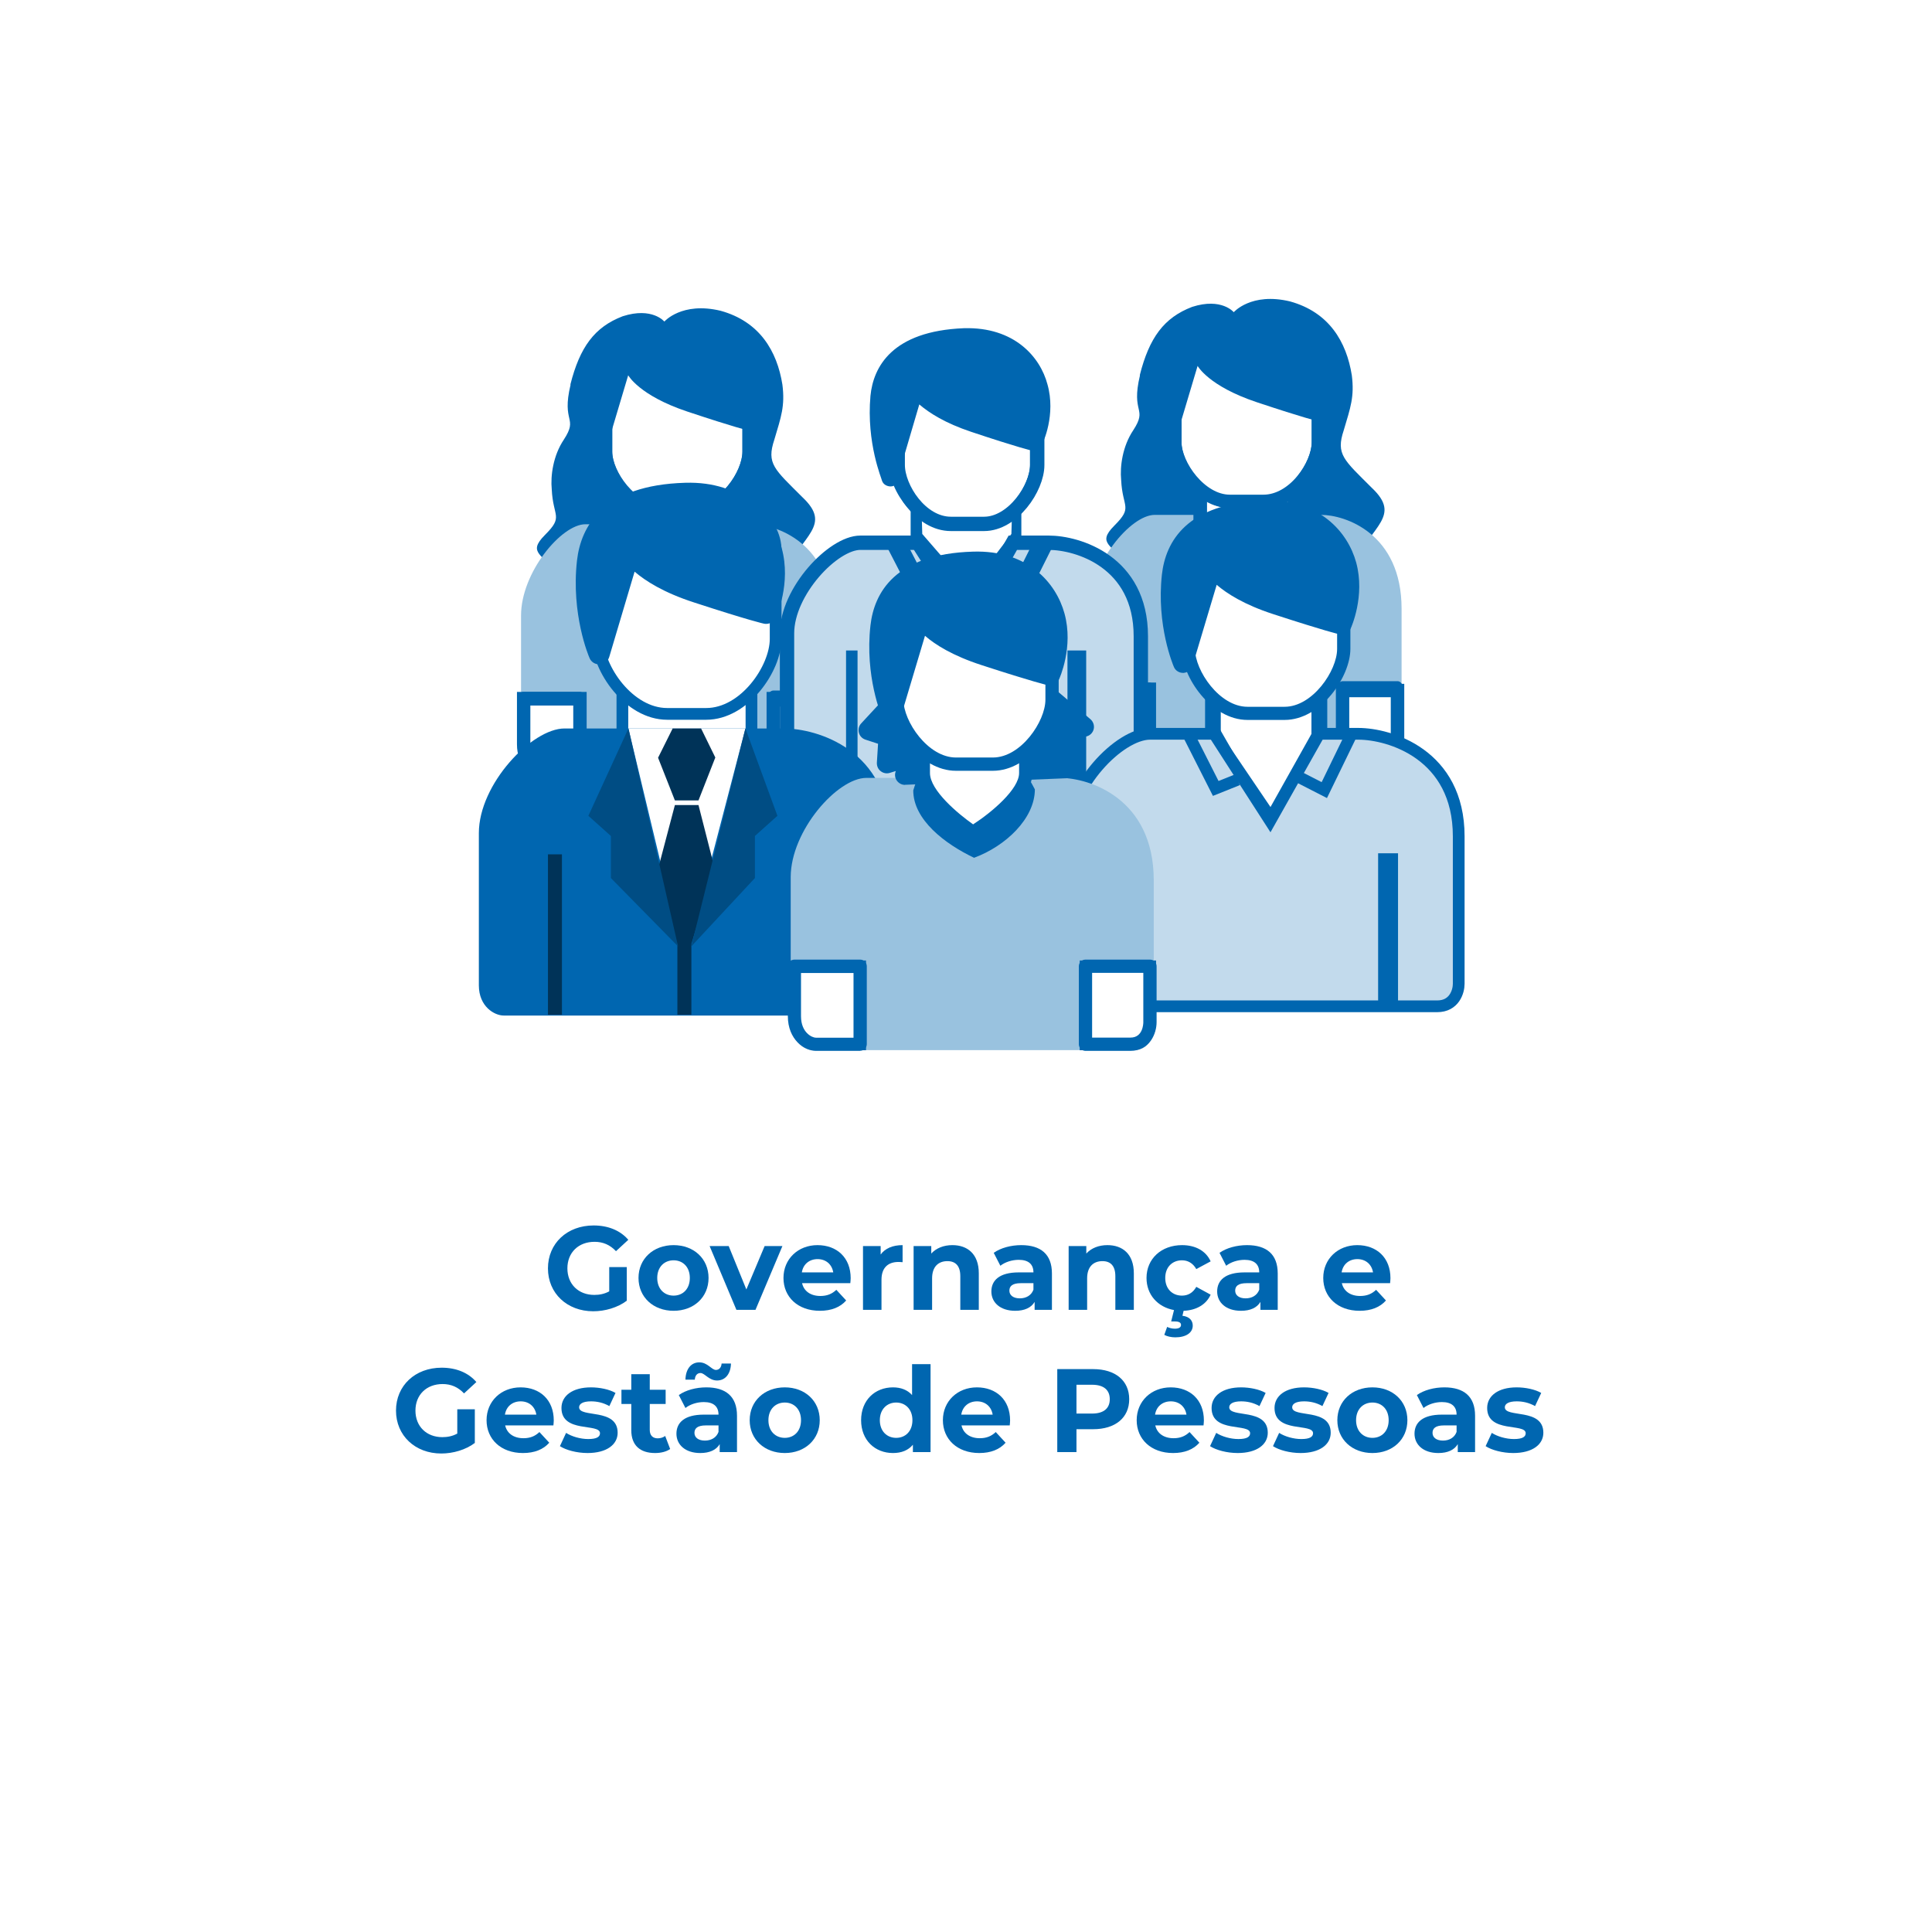 <?xml version="1.0" encoding="UTF-8"?>
<svg id="Camada_2" data-name="Camada 2" xmlns="http://www.w3.org/2000/svg" xmlns:xlink="http://www.w3.org/1999/xlink" viewBox="0 0 163 163">
  <defs>
    <style>
      .cls-1, .cls-2, .cls-3, .cls-4, .cls-5 {
        fill: #fff;
      }

      .cls-1, .cls-2, .cls-3, .cls-6, .cls-7, .cls-8, .cls-9 {
        stroke: #0066b0;
        stroke-miterlimit: 10;
      }

      .cls-1, .cls-7, .cls-8 {
        stroke-width: .99px;
      }

      .cls-2, .cls-9 {
        stroke-width: 1.21px;
      }

      .cls-3 {
        stroke-width: 1.13px;
      }

      .cls-10 {
        fill: #3e3d40;
      }

      .cls-11 {
        fill: #99c2df;
      }

      .cls-12 {
        fill: #0066b0;
      }

      .cls-13 {
        fill: #1d4308;
      }

      .cls-14 {
        fill: #003358;
      }

      .cls-15 {
        fill: #004d84;
      }

      .cls-16 {
        fill: #fae1d5;
      }

      .cls-5 {
        filter: url(#drop-shadow-1);
      }

      .cls-6 {
        stroke-width: 1.63px;
      }

      .cls-6, .cls-7 {
        fill: none;
      }

      .cls-8, .cls-9 {
        fill: #c2daec;
      }
    </style>
    <filter id="drop-shadow-1" x="0" y="0" width="163" height="163" filterUnits="userSpaceOnUse">
      <feOffset dx="0" dy="3"/>
      <feGaussianBlur result="blur" stdDeviation="5"/>
      <feFlood flood-color="#000" flood-opacity=".35"/>
      <feComposite in2="blur" operator="in"/>
      <feComposite in="SourceGraphic"/>
    </filter>
  </defs>
  <g id="Camada_2-2" data-name="Camada 2">
    <g>
      <rect class="cls-5" x="15.49" y="12.47" width="132.49" height="132.49" rx="10.43" ry="10.43"/>
      <g>
        <path class="cls-12" d="M51.4,106.9h1.48v2.84c-.77.58-1.83.89-2.83.89-2.2,0-3.82-1.51-3.82-3.62s1.62-3.62,3.85-3.62c1.23,0,2.25.42,2.93,1.21l-1.04.96c-.51-.54-1.1-.79-1.81-.79-1.36,0-2.29.91-2.29,2.24s.93,2.24,2.27,2.24c.44,0,.85-.08,1.26-.3v-2.05Z"/>
        <path class="cls-12" d="M53.87,107.82c0-1.62,1.25-2.77,2.96-2.77s2.95,1.15,2.95,2.77-1.24,2.77-2.95,2.77-2.96-1.15-2.96-2.77ZM58.2,107.82c0-.93-.59-1.49-1.37-1.49s-1.38.56-1.38,1.49.6,1.49,1.38,1.49,1.37-.56,1.37-1.49Z"/>
        <path class="cls-12" d="M66.01,105.13l-2.27,5.38h-1.61l-2.26-5.38h1.61l1.49,3.66,1.54-3.66h1.5Z"/>
        <path class="cls-12" d="M71.74,108.26h-4.07c.15.67.72,1.08,1.54,1.08.57,0,.98-.17,1.35-.52l.83.9c-.5.57-1.25.87-2.22.87-1.86,0-3.07-1.17-3.07-2.77s1.23-2.77,2.87-2.77,2.8,1.06,2.8,2.79c0,.12-.02.29-.03.42ZM67.65,107.35h2.65c-.11-.68-.62-1.12-1.32-1.12s-1.22.43-1.33,1.12Z"/>
        <path class="cls-12" d="M76.15,105.05v1.44c-.13-.01-.23-.02-.35-.02-.86,0-1.43.47-1.43,1.5v2.54h-1.56v-5.38h1.49v.71c.38-.52,1.02-.79,1.85-.79Z"/>
        <path class="cls-12" d="M82.58,107.43v3.08h-1.56v-2.84c0-.87-.4-1.27-1.09-1.27-.75,0-1.29.46-1.29,1.45v2.66h-1.56v-5.38h1.49v.63c.42-.46,1.05-.71,1.78-.71,1.27,0,2.23.74,2.23,2.38Z"/>
        <path class="cls-12" d="M88.75,107.44v3.07h-1.46v-.67c-.29.49-.85.75-1.64.75-1.26,0-2.01-.7-2.01-1.63s.67-1.61,2.31-1.61h1.24c0-.67-.4-1.06-1.24-1.06-.57,0-1.16.19-1.55.5l-.56-1.09c.59-.42,1.46-.65,2.32-.65,1.64,0,2.59.76,2.59,2.39ZM87.19,108.81v-.55h-1.07c-.73,0-.96.27-.96.63,0,.39.33.65.88.65.52,0,.97-.24,1.15-.73Z"/>
        <path class="cls-12" d="M95.66,107.43v3.08h-1.56v-2.84c0-.87-.4-1.27-1.09-1.27-.75,0-1.29.46-1.29,1.45v2.66h-1.56v-5.38h1.49v.63c.42-.46,1.05-.71,1.78-.71,1.27,0,2.23.74,2.23,2.38Z"/>
        <path class="cls-12" d="M100.93,108.57l1.21.66c-.37.83-1.21,1.32-2.28,1.36l-.1.42c.61.07.87.42.87.83,0,.61-.58.99-1.47.99-.35,0-.7-.08-.93-.21l.24-.67c.19.09.41.15.65.15.37,0,.52-.13.52-.32,0-.17-.14-.29-.49-.29h-.34l.24-.96c-1.39-.26-2.32-1.31-2.32-2.71,0-1.62,1.25-2.77,3-2.77,1.13,0,2.02.49,2.41,1.37l-1.21.65c-.29-.51-.72-.74-1.21-.74-.79,0-1.41.55-1.41,1.49s.62,1.49,1.41,1.49c.49,0,.92-.22,1.21-.74Z"/>
        <path class="cls-12" d="M107.8,107.44v3.07h-1.46v-.67c-.29.49-.85.75-1.64.75-1.26,0-2.01-.7-2.01-1.63s.67-1.61,2.31-1.61h1.24c0-.67-.4-1.06-1.24-1.06-.57,0-1.16.19-1.55.5l-.56-1.09c.59-.42,1.46-.65,2.32-.65,1.64,0,2.59.76,2.59,2.39ZM106.24,108.81v-.55h-1.07c-.73,0-.96.27-.96.63,0,.39.33.65.88.65.52,0,.97-.24,1.15-.73Z"/>
        <path class="cls-12" d="M117.28,108.26h-4.07c.15.67.72,1.08,1.54,1.08.57,0,.98-.17,1.35-.52l.83.9c-.5.57-1.25.87-2.22.87-1.86,0-3.07-1.17-3.07-2.77s1.23-2.77,2.87-2.77,2.8,1.06,2.8,2.79c0,.12-.02.29-.03.42ZM113.19,107.35h2.65c-.11-.68-.62-1.12-1.32-1.12s-1.22.43-1.33,1.12Z"/>
        <path class="cls-12" d="M38.58,118.9h1.48v2.84c-.77.58-1.83.89-2.83.89-2.2,0-3.82-1.51-3.82-3.62s1.62-3.62,3.85-3.62c1.23,0,2.25.42,2.93,1.21l-1.04.96c-.51-.54-1.1-.79-1.81-.79-1.36,0-2.29.91-2.29,2.24s.93,2.24,2.27,2.24c.44,0,.85-.08,1.26-.3v-2.05Z"/>
        <path class="cls-12" d="M46.69,120.26h-4.07c.15.67.72,1.08,1.54,1.08.57,0,.98-.17,1.35-.52l.83.9c-.5.57-1.25.87-2.22.87-1.86,0-3.07-1.17-3.07-2.77s1.23-2.77,2.87-2.77,2.8,1.06,2.8,2.79c0,.12-.02.29-.03.42ZM42.6,119.35h2.65c-.11-.68-.62-1.12-1.32-1.12s-1.22.43-1.33,1.12Z"/>
        <path class="cls-12" d="M47.24,122.01l.52-1.12c.48.31,1.21.52,1.87.52.72,0,.99-.19.99-.49,0-.88-3.25.02-3.25-2.13,0-1.02.92-1.74,2.49-1.74.74,0,1.56.17,2.07.47l-.52,1.11c-.53-.3-1.06-.4-1.55-.4-.7,0-1,.22-1,.5,0,.92,3.25.03,3.25,2.15,0,1-.93,1.71-2.54,1.71-.91,0-1.83-.25-2.33-.58Z"/>
        <path class="cls-12" d="M56.54,122.25c-.32.23-.79.34-1.27.34-1.27,0-2.01-.65-2.01-1.93v-2.21h-.83v-1.2h.83v-1.31h1.56v1.31h1.34v1.2h-1.34v2.19c0,.46.25.71.67.71.23,0,.46-.07.63-.2l.42,1.1Z"/>
        <path class="cls-12" d="M62.18,119.44v3.07h-1.46v-.67c-.29.49-.85.75-1.64.75-1.26,0-2.01-.7-2.01-1.63s.67-1.61,2.31-1.61h1.24c0-.67-.4-1.06-1.24-1.06-.57,0-1.16.19-1.55.5l-.56-1.09c.59-.42,1.46-.65,2.32-.65,1.64,0,2.59.76,2.59,2.39ZM58.62,116.4h-.79c.02-.89.47-1.46,1.17-1.46s1.04.64,1.4.64c.27,0,.46-.21.48-.54h.79c-.02.86-.47,1.43-1.17,1.43s-1.04-.63-1.4-.63c-.27,0-.46.2-.48.56ZM60.62,120.81v-.55h-1.07c-.73,0-.96.27-.96.63,0,.39.33.65.88.65.52,0,.97-.24,1.15-.73Z"/>
        <path class="cls-12" d="M63.25,119.82c0-1.62,1.25-2.77,2.96-2.77s2.95,1.15,2.95,2.77-1.24,2.77-2.95,2.77-2.96-1.15-2.96-2.77ZM67.58,119.82c0-.93-.59-1.49-1.37-1.49s-1.38.56-1.38,1.49.6,1.49,1.38,1.49,1.37-.56,1.37-1.49Z"/>
        <path class="cls-12" d="M78.51,115.09v7.42h-1.49v-.62c-.39.47-.96.7-1.68.7-1.52,0-2.69-1.08-2.69-2.77s1.17-2.77,2.69-2.77c.66,0,1.22.21,1.61.65v-2.61h1.56ZM76.98,119.82c0-.93-.6-1.49-1.37-1.49s-1.38.56-1.38,1.49.6,1.49,1.38,1.49,1.37-.56,1.37-1.49Z"/>
        <path class="cls-12" d="M85.19,120.26h-4.07c.15.67.72,1.08,1.54,1.08.57,0,.98-.17,1.35-.52l.83.9c-.5.57-1.25.87-2.22.87-1.86,0-3.07-1.17-3.07-2.77s1.23-2.77,2.87-2.77,2.8,1.06,2.8,2.79c0,.12-.02.29-.03.42ZM81.1,119.35h2.65c-.11-.68-.62-1.12-1.32-1.12s-1.22.43-1.33,1.12Z"/>
        <path class="cls-12" d="M95.27,118.05c0,1.56-1.17,2.53-3.04,2.53h-1.41v1.93h-1.62v-7h3.03c1.87,0,3.04.97,3.04,2.54ZM93.63,118.05c0-.77-.5-1.22-1.49-1.22h-1.32v2.43h1.32c.99,0,1.49-.45,1.49-1.21Z"/>
        <path class="cls-12" d="M101.54,120.26h-4.07c.15.67.72,1.08,1.54,1.08.57,0,.98-.17,1.35-.52l.83.9c-.5.57-1.25.87-2.22.87-1.86,0-3.07-1.17-3.07-2.77s1.23-2.77,2.87-2.77,2.8,1.06,2.8,2.79c0,.12-.02.29-.03.42ZM97.45,119.35h2.65c-.11-.68-.62-1.12-1.32-1.12s-1.22.43-1.33,1.12Z"/>
        <path class="cls-12" d="M102.09,122.01l.52-1.12c.48.31,1.21.52,1.87.52.72,0,.99-.19.99-.49,0-.88-3.25.02-3.25-2.13,0-1.02.92-1.74,2.49-1.74.74,0,1.56.17,2.07.47l-.52,1.11c-.53-.3-1.06-.4-1.55-.4-.7,0-1,.22-1,.5,0,.92,3.25.03,3.25,2.15,0,1-.93,1.71-2.54,1.71-.91,0-1.83-.25-2.33-.58Z"/>
        <path class="cls-12" d="M107.4,122.01l.52-1.12c.48.31,1.21.52,1.87.52.72,0,.99-.19.99-.49,0-.88-3.25.02-3.25-2.13,0-1.02.92-1.74,2.49-1.74.74,0,1.56.17,2.07.47l-.52,1.11c-.53-.3-1.06-.4-1.55-.4-.7,0-1,.22-1,.5,0,.92,3.25.03,3.25,2.15,0,1-.93,1.71-2.54,1.71-.91,0-1.83-.25-2.33-.58Z"/>
        <path class="cls-12" d="M112.83,119.82c0-1.62,1.25-2.77,2.96-2.77s2.95,1.15,2.95,2.77-1.24,2.77-2.95,2.77-2.96-1.15-2.96-2.77ZM117.16,119.82c0-.93-.59-1.49-1.37-1.49s-1.38.56-1.38,1.49.6,1.49,1.38,1.49,1.37-.56,1.37-1.49Z"/>
        <path class="cls-12" d="M124.45,119.44v3.07h-1.46v-.67c-.29.49-.85.75-1.64.75-1.26,0-2.01-.7-2.01-1.63s.67-1.61,2.31-1.61h1.24c0-.67-.4-1.06-1.24-1.06-.57,0-1.16.19-1.55.5l-.56-1.09c.59-.42,1.46-.65,2.32-.65,1.64,0,2.59.76,2.59,2.39ZM122.89,120.81v-.55h-1.07c-.73,0-.96.27-.96.63,0,.39.33.65.88.65.52,0,.97-.24,1.15-.73Z"/>
        <path class="cls-12" d="M125.34,122.01l.52-1.12c.48.31,1.21.52,1.87.52.72,0,.99-.19.99-.49,0-.88-3.25.02-3.25-2.13,0-1.02.92-1.74,2.49-1.74.74,0,1.56.17,2.07.47l-.52,1.11c-.53-.3-1.06-.4-1.55-.4-.7,0-1,.22-1,.5,0,.92,3.25.03,3.25,2.15,0,1-.93,1.71-2.54,1.71-.91,0-1.83-.25-2.33-.58Z"/>
      </g>
      <g>
        <g>
          <path class="cls-12" d="M96.18,31.66c-.79,3.28.68,2.72-.57,4.64-.91,1.36-1.13,3.06-1.02,4.19.11,2.38,1.02,2.26-.57,3.85s0,1.58.79,3.28c.79,1.58,10.53,4.87,12.91,4.08s4.87-.79,6.45-4.08c1.58-3.28,4.08-4.08,1.58-6.45-2.38-2.38-3.06-2.83-2.38-4.87.57-1.92.91-2.83.68-4.64-.45-2.83-1.92-5.32-5.21-6.23-3.28-.79-4.75.91-4.75.91,0,0-1.02-1.25-3.51-.45-2.38.91-3.62,2.6-4.42,5.77Z"/>
          <path class="cls-11" d="M93.57,64.61c-.57,0-1.58-.68-1.58-2.26v-11.21c0-3.62,3.4-7.7,5.43-7.7h14.04c2.04,0,6.79,1.58,6.79,7.92v11.43c0,.57-.34,1.7-1.47,1.7-.57,0-6.34,2.72-12,2.72-5.66.11-11.21-2.6-11.21-2.6Z"/>
          <path class="cls-15" d="M109.65,44.34c0,2.26-1.92,5.32-4.42,5.32s-4.42-2.94-4.42-5.21c.57-2.15,2.04-3.51,4.42-3.51s3.51,1.36,4.42,3.4Z"/>
          <g>
            <path class="cls-3" d="M101.27,39.25v8.04c0,2.04,1.47,4.64,3.85,4.64s4.08-2.49,4.08-4.64v-8.04h-7.92Z"/>
            <path class="cls-12" d="M105.12,52.04c-.11,0-.23,0-.34-.11-.45-.23-4.08-2.49-4.08-4.75v-8.04c0-.34.23-.57.57-.57h7.92c.34,0,.57.23.57.57v8.04c0,2.38-3.96,4.53-4.3,4.75-.11.11-.23.11-.34.11ZM101.72,39.81v7.47c0,1.36,1.36,3.96,3.4,3.96,1.92,0,3.62-2.72,3.62-3.96v-7.47s-7.02,0-7.02,0Z"/>
          </g>
          <g>
            <path class="cls-3" d="M111.23,37.32c0,1.92-2.04,4.98-4.64,4.98h-2.83c-2.49,0-4.64-3.06-4.64-4.98v-6.57c0-1.92,2.04-3.51,4.64-3.51h2.83c2.49,0,4.64,1.58,4.64,3.51v6.57Z"/>
            <path class="cls-12" d="M106.7,42.87h-2.83c-2.83,0-5.09-3.4-5.09-5.55v-6.57c0-2.15,2.26-3.96,5.09-3.96h2.83c2.83,0,5.09,1.81,5.09,3.96v6.57c0,2.26-2.26,5.55-5.09,5.55ZM103.76,27.81c-2.26,0-4.08,1.36-4.08,2.94v6.57c0,1.7,1.92,4.53,4.08,4.53h2.83c2.15,0,4.08-2.83,4.08-4.53v-6.57c0-1.58-1.81-2.94-4.08-2.94,0,0-2.83,0-2.83,0Z"/>
          </g>
          <g>
            <path class="cls-12" d="M105.12,26.57c-3.62.11-6.79,1.25-7.25,5.09s.91,6.79.91,6.79l2.26-7.58s.91,1.7,4.98,3.06c4.08,1.36,5.09,1.58,5.09,1.58,0,0,1.02-2.26.34-4.64-.57-2.38-2.72-4.42-6.34-4.3Z"/>
            <path class="cls-12" d="M105.46,27.36h-.23c-4.08.11-6.23,1.58-6.45,4.42-.11,1.47-.11,2.83.11,3.85l1.47-4.98c.11-.34.34-.57.68-.57s.57.11.79.45c0,0,.91,1.47,4.53,2.72,2.38.79,3.74,1.13,4.42,1.36.23-.79.45-2.15.11-3.51-.79-2.38-2.72-3.74-5.43-3.74Z"/>
          </g>
          <g>
            <g>
              <path class="cls-3" d="M96.97,61.89h0v-3.74h-4.75v3.85c0,1.58,1.02,2.15,1.58,2.15h3.17v-2.26Z"/>
              <path class="cls-12" d="M96.97,64.72h-3.17c-.79,0-2.04-.91-2.04-2.72v-3.85c0-.34.23-.57.45-.57h4.75c.23,0,.45.23.45.57v3.74h0v2.38c0,.23-.23.45-.45.45ZM92.67,58.61v3.4c0,1.25.79,1.7,1.13,1.7h2.72v-1.81h0v-3.17h-3.85v-.11Z"/>
            </g>
            <g>
              <path class="cls-3" d="M113.27,58.15v6h0v.11h3.28c1.13,0,1.36-1.13,1.36-1.7v-4.3h-4.64v-.11Z"/>
              <path class="cls-12" d="M116.55,64.72h-3.28c-.23,0-.45-.23-.45-.57v-6.11c0-.34.23-.57.45-.57h4.64c.23,0,.45.23.45.57v4.3c0,1.02-.45,2.38-1.81,2.38ZM113.72,63.7h2.72c.91,0,.91-1.13.91-1.25v-3.85h-3.74v5.09h.11Z"/>
            </g>
          </g>
        </g>
        <g>
          <path class="cls-12" d="M48.14,32.45c-.79,3.28.68,2.72-.57,4.64-.91,1.36-1.13,3.06-1.02,4.19.11,2.38,1.02,2.26-.57,3.85s0,1.58.79,3.28c.79,1.58,10.53,4.87,12.91,4.08s4.87-.79,6.45-4.08,4.08-4.08,1.58-6.45c-2.38-2.38-3.06-2.83-2.38-4.87.57-1.92.91-2.83.68-4.64-.45-2.83-1.92-5.32-5.21-6.23-3.28-.79-4.75.91-4.75.91,0,0-1.02-1.25-3.51-.45-2.38.91-3.62,2.6-4.42,5.77Z"/>
          <path class="cls-11" d="M45.54,65.4c-.57,0-1.58-.68-1.58-2.26v-11.21c0-3.62,3.4-7.7,5.43-7.7h14.04c2.04,0,6.79,1.58,6.79,7.92v11.43c0,.57-.34,1.7-1.47,1.7-.57,0-6.34,2.72-12,2.72-5.66.11-11.21-2.6-11.21-2.6Z"/>
          <path class="cls-15" d="M61.61,45.13c0,2.26-1.92,5.32-4.42,5.32s-4.42-2.94-4.42-5.21c.57-2.15,2.04-3.51,4.42-3.51s3.51,1.36,4.42,3.4Z"/>
          <g>
            <path class="cls-3" d="M53.24,40.04v8.04c0,2.04,1.47,4.64,3.85,4.64s4.08-2.49,4.08-4.64v-8.04h-7.92Z"/>
            <path class="cls-12" d="M57.08,52.83c-.11,0-.23,0-.34-.11-.45-.23-4.08-2.49-4.08-4.75v-8.04c0-.34.23-.57.57-.57h7.92c.34,0,.57.23.57.57v8.04c0,2.38-3.96,4.53-4.3,4.75-.11.11-.23.11-.34.11ZM53.69,40.6v7.47c0,1.36,1.36,3.96,3.4,3.96,1.92,0,3.62-2.72,3.62-3.96v-7.47s-7.02,0-7.02,0Z"/>
          </g>
          <g>
            <path class="cls-3" d="M63.2,38.11c0,1.92-2.04,4.98-4.64,4.98h-2.83c-2.49,0-4.64-3.06-4.64-4.98v-6.57c0-1.92,2.04-3.51,4.64-3.51h2.83c2.49,0,4.64,1.58,4.64,3.51v6.57Z"/>
            <path class="cls-12" d="M58.67,43.66h-2.83c-2.83,0-5.09-3.4-5.09-5.55v-6.57c0-2.15,2.26-3.96,5.09-3.96h2.83c2.83,0,5.09,1.81,5.09,3.96v6.57c0,2.26-2.26,5.55-5.09,5.55ZM55.73,28.6c-2.26,0-4.08,1.36-4.08,2.94v6.57c0,1.7,1.92,4.53,4.08,4.53h2.83c2.15,0,4.08-2.83,4.08-4.53v-6.57c0-1.58-1.81-2.94-4.08-2.94,0,0-2.83,0-2.83,0Z"/>
          </g>
          <g>
            <path class="cls-12" d="M57.08,27.36c-3.62.11-6.79,1.25-7.25,5.09s.91,6.79.91,6.79l2.26-7.58s.91,1.7,4.98,3.06c4.08,1.36,5.09,1.58,5.09,1.58,0,0,1.02-2.26.34-4.64-.57-2.38-2.72-4.42-6.34-4.3Z"/>
            <path class="cls-12" d="M57.42,28.15h-.23c-4.08.11-6.23,1.58-6.45,4.42-.11,1.47-.11,2.83.11,3.85l1.47-4.98c.11-.34.34-.57.68-.57s.57.11.79.45c0,0,.91,1.47,4.53,2.72,2.38.79,3.74,1.13,4.42,1.36.23-.79.45-2.15.11-3.51-.79-2.38-2.72-3.74-5.43-3.74Z"/>
          </g>
          <g>
            <g>
              <path class="cls-3" d="M48.93,62.68h0v-3.74h-4.75v3.85c0,1.58,1.02,2.15,1.58,2.15h3.17v-2.26Z"/>
              <path class="cls-12" d="M48.93,65.51h-3.17c-.79,0-2.04-.91-2.04-2.72v-3.85c0-.34.23-.57.45-.57h4.75c.23,0,.45.23.45.57v3.74h0v2.38c0,.23-.23.45-.45.45ZM44.63,59.4v3.4c0,1.25.79,1.7,1.13,1.7h2.72v-1.81h0v-3.17h-3.85v-.11Z"/>
            </g>
            <g>
              <path class="cls-3" d="M65.24,58.94v6h0v.11h3.28c1.13,0,1.36-1.13,1.36-1.7v-4.3h-4.64v-.11Z"/>
              <path class="cls-12" d="M68.52,65.51h-3.28c-.23,0-.45-.23-.45-.57v-6.11c0-.34.23-.57.45-.57h4.64c.23,0,.45.23.45.57v4.3c0,1.02-.45,2.38-1.81,2.38ZM65.69,64.49h2.72c.91,0,.91-1.13.91-1.25v-3.85h-3.74v5.09h.11Z"/>
            </g>
          </g>
        </g>
        <g>
          <path class="cls-12" d="M85.45,46.63l-3.52,5.58c-.36,0-5.1-5.95-5.1-6.31v-9.1c0-2.91,1.7-5.1,3.76-5.1h1.82c2.06,0,3.76,2.31,3.76,5.1v9.1c0,.36-.36.73-.73.73ZM77.81,45.05l4,4.61,3.52-4.61.24-8.37c0-1.94-1.94-3.64-3.15-3.64h-1.82c-1.21,0-3.03,1.7-3.03,3.64l.24,8.37Z"/>
          <g>
            <path class="cls-2" d="M87.51,39.23c0,1.94-2.06,4.97-4.49,4.97h-2.79c-2.55,0-4.49-3.03-4.49-4.97v-6.43c0-1.94,2.06-3.4,4.49-3.4h2.79c2.55,0,4.49,1.58,4.49,3.4v6.43Z"/>
            <path class="cls-12" d="M82.9,44.68h-2.79c-2.79,0-5.1-3.28-5.1-5.46v-6.43c0-2.18,2.31-3.88,5.1-3.88h2.79c2.79,0,5.1,1.82,5.1,3.88v6.43c0,2.18-2.31,5.46-5.1,5.46ZM80.11,29.88c-2.18,0-4,1.33-4,2.91v6.43c0,1.7,1.94,4.49,4,4.49h2.79c2.18,0,4-2.79,4-4.49v-6.43c0-1.58-1.82-2.91-4-2.91,0,0-2.79,0-2.79,0Z"/>
          </g>
          <path class="cls-9" d="M68.22,66.65c-.73,0-1.82-.61-1.82-2.18v-11.04c0-3.52,3.88-7.64,6.19-7.64h4.85l4.25,6.67,3.76-6.67h3.03c2.43,0,7.77,1.58,7.77,7.89v11.28c0,.61-.36,1.7-1.7,1.7h-26.33Z"/>
          <rect class="cls-12" x="71.38" y="54.88" width=".97" height="11.65"/>
          <rect class="cls-12" x="90.06" y="54.88" width="1.58" height="11.65"/>
          <g>
            <path class="cls-12" d="M81.45,28.55c-3.52.12-6.67,1.21-7.16,4.97-.49,3.76.85,6.67.85,6.67l2.18-7.52s.85,1.7,4.97,3.03c4,1.33,4.97,1.58,4.97,1.58,0,0,.97-2.18.36-4.61-.61-2.18-2.67-4.25-6.19-4.13Z"/>
            <path class="cls-12" d="M75.14,41.04c-.24,0-.61-.12-.73-.49,0-.12-1.33-3.15-.97-7.16.24-2.43,1.82-5.46,7.89-5.7,4.25-.12,6.43,2.43,7.04,4.73.73,2.55-.36,4.97-.49,5.1-.12.36-.49.49-.85.49,0,0-1.09-.24-5.1-1.58-2.18-.73-3.52-1.58-4.37-2.31l-1.82,6.19c0,.49-.24.73-.61.73h0ZM81.69,29.4h-.24c-4,.12-6.07,1.58-6.43,4.37-.12,1.46,0,2.79.12,3.88l1.46-4.97c.12-.24.36-.49.73-.49s.61.12.73.36c0,0,.85,1.46,4.49,2.67,2.31.73,3.64,1.09,4.25,1.33.24-.73.49-2.06.12-3.4-.61-2.43-2.55-3.76-5.22-3.76Z"/>
          </g>
          <polyline class="cls-6" points="75.5 45.66 77.69 49.9 79.26 49.3"/>
          <polyline class="cls-6" points="88 45.9 85.94 50.02 83.75 48.93"/>
        </g>
        <path class="cls-16" d="M62.5,61.61v-10.55c0-2.8-1.55-5.06-3.47-5.06h-2.17c-1.92,0-3.47,2.27-3.47,5.06v10.55h9.11Z"/>
        <path class="cls-1" d="M62.5,62.5h-9.11c-.49,0-.88-.4-.88-.88v-10.55c0-3.34,1.92-5.95,4.36-5.95h2.17c2.44,0,4.36,2.61,4.36,5.95v10.55c0,.49-.4.88-.89.88Z"/>
        <path class="cls-1" d="M59.58,60.23h-3.29c-3.23,0-5.86-3.83-5.86-6.32v-7.48c0-2.51,2.63-4.56,5.86-4.56h3.29c3.23,0,5.86,2.05,5.86,4.56v7.48c0,2.5-2.63,6.32-5.86,6.32Z"/>
        <path class="cls-12" d="M42.5,85.68c-.79,0-2.1-.76-2.1-2.55v-12.84c0-4.14,4.47-8.83,7.23-8.83h18.52c2.76,0,8.93,1.79,8.93,9.11v13.11c0,.69-.39,2-1.9,2h-30.67Z"/>
        <rect class="cls-14" x="46.23" y="72.08" width="1.18" height="13.53"/>
        <rect class="cls-10" x="67.91" y="72.08" width="1.77" height="13.53"/>
        <rect class="cls-14" x="57.15" y="79.68" width="1.18" height="5.93"/>
        <polygon class="cls-4" points="53.02 61.46 57.75 81.2 62.89 61.46 53.02 61.46"/>
        <polygon class="cls-14" points="56.94 67.92 55.34 73.99 57.75 81.59 60.27 73.17 58.93 67.92 56.94 67.92"/>
        <path class="cls-12" d="M57.85,41.61c-4.08.12-7.79,1.41-8.29,5.78-.5,4.36.99,7.78.99,7.78l2.6-8.72s.99,2,5.69,3.53c4.7,1.53,5.81,1.77,5.81,1.77,0,0,1.19-2.57.44-5.28-.74-2.71-3.17-4.97-7.24-4.85Z"/>
        <path class="cls-12" d="M50.55,56.05c-.36,0-.68-.21-.81-.53-.07-.15-1.57-3.69-1.06-8.23.33-2.88,2.18-6.36,9.14-6.56,4.85-.14,7.38,2.78,8.13,5.51.82,2.98-.45,5.77-.5,5.88-.17.38-.59.58-.99.5-.05-.01-1.21-.26-5.9-1.79-2.57-.83-4.11-1.82-5.02-2.6l-2.14,7.2c-.11.36-.42.61-.8.63-.02,0-.03,0-.05,0ZM58.15,42.49c-.09,0-.18,0-.27,0-4.63.13-7.07,1.76-7.43,4.99-.19,1.69-.07,3.24.14,4.47l1.71-5.76c.11-.35.42-.6.77-.63.37-.03.71.16.87.49,0,0,.98,1.72,5.17,3.09,2.71.88,4.2,1.33,4.98,1.55.26-.86.58-2.41.15-3.98-.72-2.64-3-4.21-6.1-4.21Z"/>
        <polygon class="cls-14" points="55.52 63.93 56.94 67.53 58.93 67.53 60.35 63.91 59.15 61.46 56.75 61.46 55.52 63.93"/>
        <polygon class="cls-15" points="57.21 79.85 51.54 74.08 51.54 70.53 49.64 68.83 53.02 61.46 57.21 79.85"/>
        <polygon class="cls-15" points="58.32 79.85 63.69 74.08 63.69 70.53 65.59 68.83 62.89 61.46 58.32 79.85"/>
        <path class="cls-1" d="M111.14,62.05v-10.01c0-2.65-1.47-4.81-3.29-4.81h-2.05c-1.82,0-3.3,2.15-3.3,4.81v10.01l4.73,6.98,3.91-6.98Z"/>
        <path class="cls-12" d="M111.14,62.89l-3.91,6.14c-.46,0-5.56-6.51-5.56-6.98v-10.01c0-3.17,1.81-5.64,4.13-5.64h2.05c2.32,0,4.13,2.48,4.13,5.64v10.01c0,.47-.38.84-.84.84ZM102.74,61.21l4.49,7.82,3.79-7.82.27-9.17c0-2.15-2.11-3.97-3.44-3.97h-2.05c-1.33,0-3.33,1.82-3.33,3.97l.27,9.17Z"/>
        <path class="cls-1" d="M113.37,54.74c0,2.08-2.23,5.44-4.99,5.44h-3.13c-2.76,0-4.99-3.36-4.99-5.44v-7.1c0-2.08,2.23-3.76,4.99-3.76h3.13c2.76,0,4.99,1.68,4.99,3.76v7.1Z"/>
        <path class="cls-12" d="M108.38,60.74h-3.13c-3.06,0-5.55-3.63-5.55-6v-7.1c0-2.38,2.49-4.32,5.55-4.32h3.13c3.06,0,5.55,1.94,5.55,4.32v7.1c0,2.37-2.49,6-5.55,6ZM105.25,44.45c-2.44,0-4.43,1.43-4.43,3.2v7.1c0,1.84,2.07,4.88,4.43,4.88h3.13c2.36,0,4.43-3.04,4.43-4.88v-7.1c0-1.76-1.99-3.2-4.43-3.2h-3.13Z"/>
        <path class="cls-8" d="M92.17,84.89c-.74,0-1.99-.72-1.99-2.42v-12.18c0-3.93,4.24-8.38,6.85-8.38h5.4l4.73,7.35,4.14-7.35h3.3c2.62,0,8.47,1.71,8.47,8.65v12.44c0,.66-.38,1.9-1.81,1.9h-29.09Z"/>
        <rect class="cls-13" x="95.71" y="71.99" width="1.12" height="12.83"/>
        <rect class="cls-12" x="116.27" y="71.99" width="1.68" height="12.83"/>
        <path class="cls-12" d="M106.73,43.08c-3.87.11-7.39,1.34-7.86,5.48-.47,4.14.94,7.38.94,7.38l2.46-8.27s.94,1.9,5.4,3.35c4.46,1.45,5.51,1.68,5.51,1.68,0,0,1.13-2.44.43-5.01-.71-2.57-3.01-4.72-6.88-4.6Z"/>
        <path class="cls-12" d="M99.81,56.77c-.33,0-.64-.19-.77-.5-.06-.14-1.49-3.5-1.01-7.81.31-2.73,2.07-6.03,8.67-6.22,4.6-.14,7.01,2.63,7.72,5.22.77,2.83-.42,5.47-.47,5.58-.17.35-.56.55-.94.47-.05,0-1.15-.25-5.6-1.7-2.43-.79-3.9-1.73-4.76-2.47l-2.04,6.83c-.1.33-.4.57-.75.6-.02,0-.03,0-.05,0ZM107.01,43.92c-.08,0-.17,0-.26,0-4.4.13-6.7,1.68-7.05,4.73-.18,1.6-.06,3.07.14,4.23l1.63-5.46c.11-.33.39-.57.74-.6.35-.03.67.15.82.46,0,0,.93,1.63,4.9,2.93,2.57.84,3.99,1.26,4.73,1.47.25-.81.55-2.29.14-3.78-.69-2.5-2.84-3.99-5.79-3.99Z"/>
        <polyline class="cls-7" points="100.21 61.86 102.57 66.52 104.42 65.78"/>
        <polyline class="cls-7" points="113.95 62.09 111.73 66.66 109.29 65.41"/>
        <path class="cls-11" d="M68.56,88.6c-.69,0-1.85-.72-1.85-2.42v-12.17c0-3.93,3.95-8.38,6.38-8.38h16.36c2.44,0,7.89,1.71,7.89,8.64v12.43c0,.65-.35,1.9-1.68,1.9h-27.1Z"/>
        <path class="cls-12" d="M87.31,66.59c0,2.47-2.47,4.8-5.13,5.78-2.46-1.17-5.13-3.21-5.13-5.68.66-2.33,2.3-3.82,5.13-3.82s4.01,1.58,5.13,3.73Z"/>
        <polygon class="cls-12" points="77.61 63.56 74.82 64.4 74.95 62.16 73.28 61.6 75.66 59.03 88.76 59.03 91.46 61.32 89.08 62.02 90.2 64.82 76.35 65.37 77.61 63.56"/>
        <path class="cls-12" d="M76.35,66.22c-.3,0-.58-.17-.73-.43-.13-.23-.14-.5-.04-.74l-.52.16c-.26.08-.55.02-.76-.15-.22-.17-.33-.43-.32-.71l.1-1.6-1.07-.35c-.27-.09-.48-.31-.55-.59-.07-.27,0-.57.2-.78l2.38-2.57c.16-.17.39-.27.62-.27h13.1c.2,0,.39.07.54.2l2.7,2.29c.23.2.34.51.28.81-.06.3-.29.55-.58.63l-1.49.44.77,1.94c.1.25.07.54-.07.77-.15.23-.4.37-.67.38l-13.84.56h-.04ZM77.61,62.72c.26,0,.52.13.68.35.21.29.21.68.01.97l-.3.43,10.97-.44-.68-1.69c-.09-.22-.08-.46.02-.68.1-.21.3-.37.52-.44l.89-.26-1.28-1.09h-12.42l-1.25,1.35.44.15c.36.12.6.47.58.85l-.07,1.03,1.64-.49c.08-.03.16-.04.24-.04Z"/>
        <path class="cls-1" d="M77.9,56.56v8.66c0,2.25,4.19,5,4.19,5,0,0,4.45-2.7,4.45-5v-8.66h-8.64Z"/>
        <path class="cls-12" d="M82.09,70.78c-.11,0-.21-.03-.31-.09-.45-.3-4.44-2.99-4.44-5.47v-8.66c0-.31.25-.56.56-.56h8.64c.31,0,.56.25.56.56v8.66c0,2.54-4.24,5.19-4.72,5.48-.09.06-.19.08-.29.08ZM78.46,57.12v8.1c0,1.47,2.4,3.46,3.64,4.33,1.61-1.04,3.88-2.98,3.88-4.33v-8.1h-7.52Z"/>
        <path class="cls-1" d="M88.76,59.03c0,2.08-2.23,5.44-4.99,5.44h-3.12c-2.75,0-4.99-3.36-4.99-5.44v-7.09c0-2.07,2.23-3.76,4.99-3.76h3.12c2.76,0,4.99,1.68,4.99,3.76v7.09Z"/>
        <path class="cls-12" d="M83.77,65.03h-3.12c-3.06,0-5.55-3.63-5.55-6v-7.09c0-2.38,2.49-4.32,5.55-4.32h3.12c3.06,0,5.55,1.94,5.55,4.32v7.09c0,2.37-2.48,6-5.55,6ZM80.65,48.74c-2.44,0-4.43,1.44-4.43,3.2v7.09c0,1.84,2.07,4.88,4.43,4.88h3.12c2.36,0,4.43-3.04,4.43-4.88v-7.09c0-1.76-1.99-3.2-4.43-3.2h-3.12Z"/>
        <path class="cls-12" d="M82.13,47.37c-3.86.11-7.38,1.34-7.85,5.47-.47,4.14.94,7.37.94,7.37l2.46-8.27s.94,1.9,5.4,3.35c4.46,1.45,5.52,1.68,5.52,1.68,0,0,1.13-2.44.42-5.01-.7-2.57-3.01-4.71-6.87-4.6Z"/>
        <path class="cls-12" d="M75.21,61.06c-.34,0-.64-.2-.77-.5-.06-.14-1.49-3.5-1-7.8.31-2.73,2.06-6.03,8.66-6.22,4.61-.14,7,2.63,7.71,5.22.78,2.83-.42,5.47-.47,5.58-.16.36-.55.55-.94.47-.04-.01-1.15-.25-5.6-1.7-2.43-.79-3.9-1.72-4.76-2.47l-2.04,6.83c-.1.34-.4.58-.75.6-.02,0-.03,0-.04,0ZM82.42,48.21c-.09,0-.18,0-.27,0-4.4.13-6.7,1.67-7.04,4.73-.18,1.6-.06,3.06.14,4.23l1.63-5.45c.1-.33.39-.57.73-.6.34-.03.67.15.82.47,0,0,.94,1.63,4.9,2.92,2.57.84,3.99,1.26,4.73,1.47.25-.82.55-2.29.14-3.78-.68-2.5-2.84-3.99-5.77-3.99Z"/>
        <path class="cls-1" d="M72.57,85.54h0v-4.01h-5.54v4.21c0,1.67,1.13,2.37,1.81,2.37h3.73v-2.57Z"/>
        <path class="cls-12" d="M72.57,88.66h-3.73c-.96,0-2.37-.93-2.37-2.93v-4.21c0-.31.25-.56.56-.56h5.54c.31,0,.56.25.56.56v4.01s0,.03,0,.05v2.51c0,.31-.25.56-.55.56ZM67.58,82.09v3.65c0,1.38.93,1.81,1.26,1.81h3.17v-2.01s0-.03,0-.05v-3.4h-4.43Z"/>
        <path class="cls-1" d="M91.59,81.53v6.52h0v.06h3.8c1.3,0,1.65-1.21,1.65-1.86v-4.72h-5.44Z"/>
        <path class="cls-12" d="M95.38,88.66h-3.8c-.31,0-.56-.25-.56-.56v-.06s0-.07,0-.1v-6.42c0-.31.25-.56.56-.56h5.44c.31,0,.56.25.56.56v4.72c0,.97-.59,2.42-2.21,2.42ZM92.15,87.54h3.23c1.05,0,1.08-1.17,1.08-1.3v-4.16h-4.32v5.46Z"/>
      </g>
    </g>
  </g>
</svg>